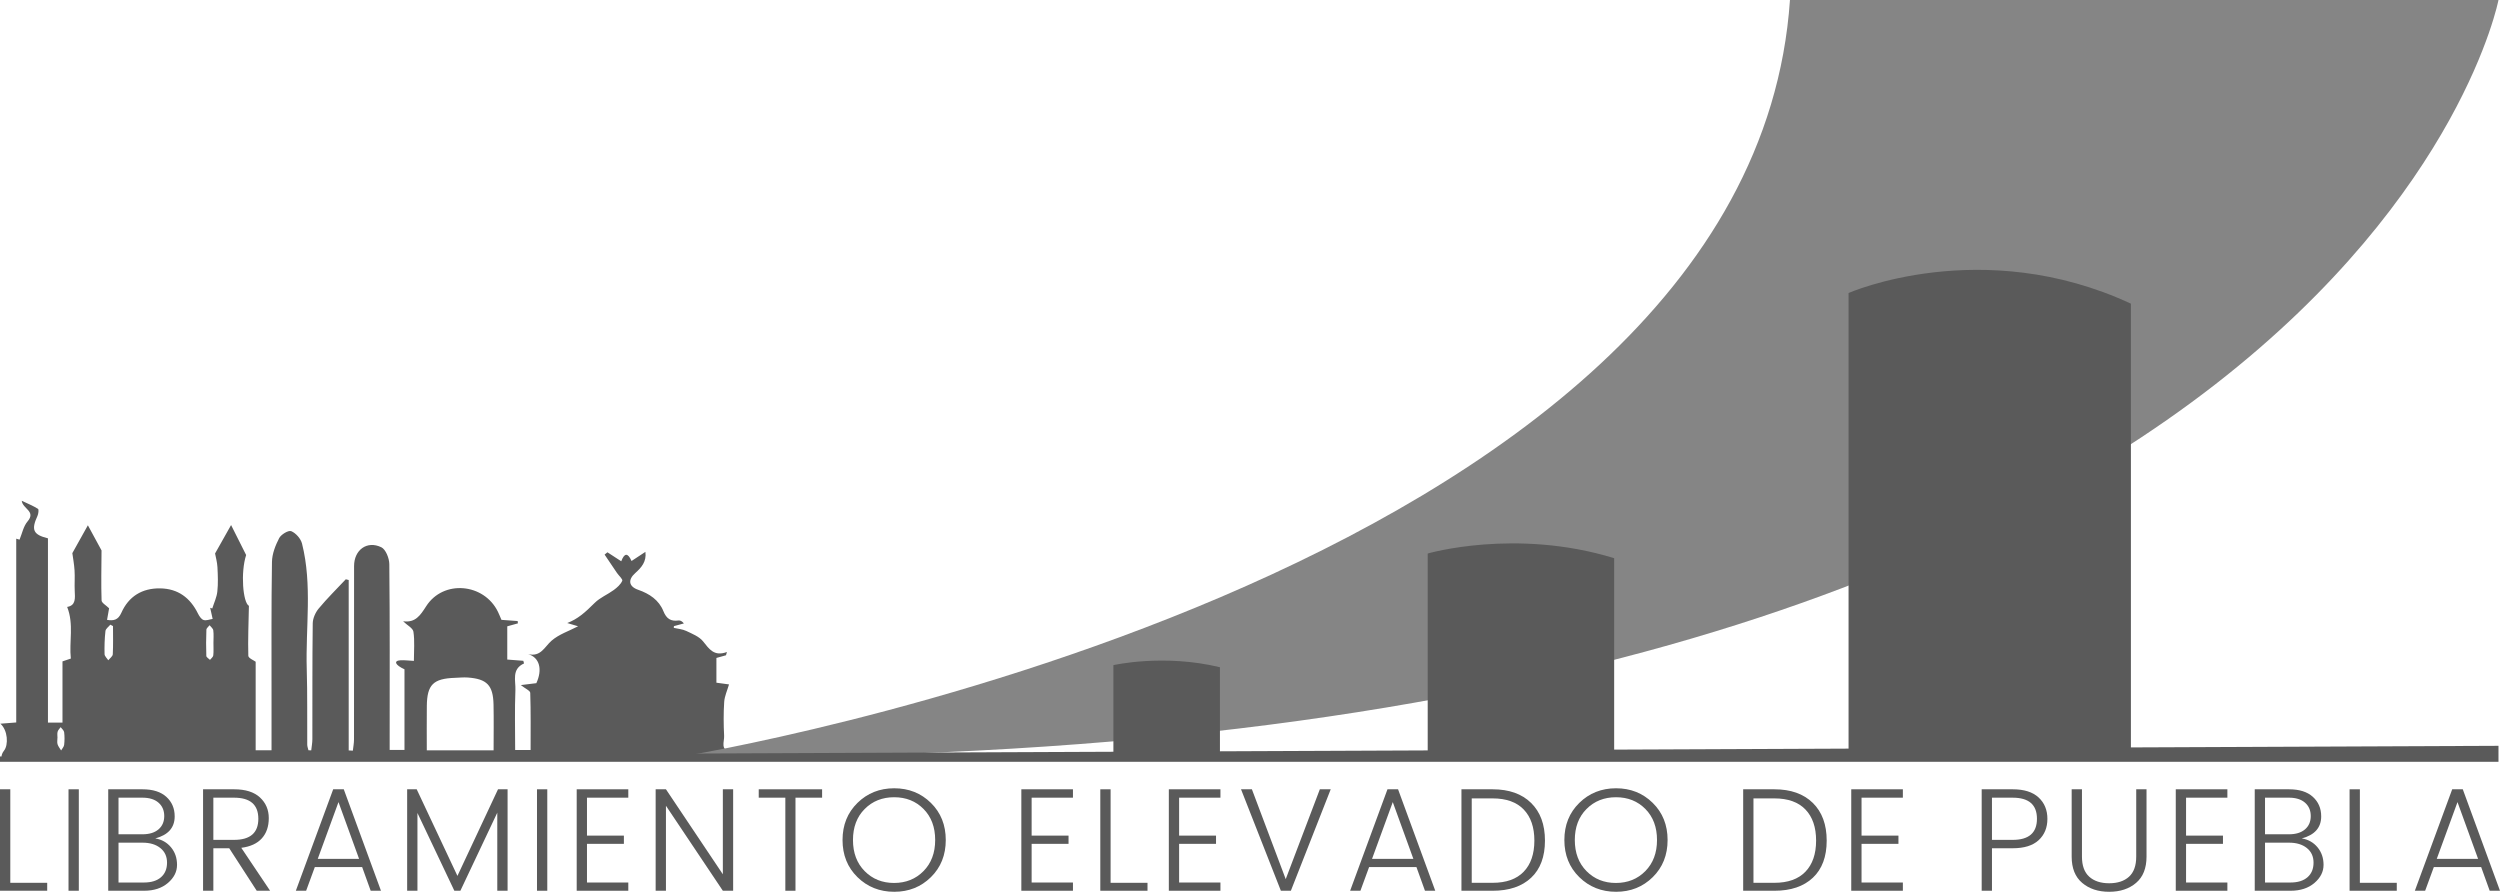<!-- Generator: Adobe Illustrator 21.0.0, SVG Export Plug-In  -->
<svg version="1.1"
	 xmlns="http://www.w3.org/2000/svg" xmlns:xlink="http://www.w3.org/1999/xlink" xmlns:a="http://ns.adobe.com/AdobeSVGViewerExtensions/3.0/"
	 x="0px" y="0px" width="372.849px" height="133px" viewBox="0 0 372.849 133" style="enable-background:new 0 0 372.849 133;"
	 xml:space="preserve">
<style type="text/css">
	.st0{fill:#5A5A5A;}
	.st1{fill:#858585;}
</style>
<defs>
</defs>
<g>
	<g>
		<g>
			<g>
				<path class="st0" d="M0.055,107.933c0.911-0.072,1.579-0.124,2.367-0.186c0-9.194,0-18.301,0-27.408
					c0.164,0.048,0.329,0.097,0.493,0.145c0.383-0.914,0.576-1.991,1.189-2.709c1.311-1.537-0.725-1.867-0.863-3.092
					c0.888,0.423,1.7,0.748,2.428,1.209c0.144,0.091,0.062,0.744-0.084,1.06c-0.952,2.061-0.646,2.792,1.566,3.334
					c0,9.118,0,18.264,0,27.482c0.847,0,1.522,0,2.167,0c0-2.994,0-5.967,0-9.129c0.18-0.061,0.651-0.221,1.247-0.423
					c-0.276-2.52,0.48-5.09-0.549-7.7c1.319-0.217,1.179-1.316,1.127-2.413c-0.047-1.004,0.039-2.014-0.024-3.016
					c-0.059-0.944-0.236-1.881-0.331-2.593c0.775-1.388,1.512-2.708,2.318-4.153c0.744,1.371,1.475,2.716,2.036,3.749
					c-0.015,2.597-0.076,5.029,0.006,7.457c0.013,0.376,0.679,0.729,1.117,1.167c-0.011-0.076,0.01-0.022,0.002,0.028
					c-0.098,0.569-0.201,1.137-0.302,1.705c0.956,0.156,1.646,0.044,2.129-1.046c1.089-2.459,3.104-3.695,5.802-3.652
					c2.642,0.043,4.462,1.396,5.618,3.736c0.19,0.384,0.487,0.856,0.841,0.979c0.388,0.135,0.901-0.089,1.359-0.156
					c-0.123-0.555-0.246-1.11-0.369-1.665c0.103,0.037,0.207,0.073,0.31,0.11c0.264-0.842,0.665-1.669,0.758-2.53
					c0.131-1.203,0.079-2.434,0.015-3.648c-0.038-0.729-0.246-1.448-0.353-2.031c0.798-1.416,1.586-2.815,2.388-4.239
					c0.703,1.4,1.381,2.749,2.246,4.47c-0.845,2.592-0.486,7.095,0.413,7.581c-0.053,2.633-0.157,5.043-0.088,7.448
					c0.01,0.357,0.839,0.69,1.095,0.885c0,4.412,0,8.773,0,13.206c0.71,0,1.43,0,2.366,0c0-2.898-0.002-5.735,0-8.572
					c0.005-6.508-0.04-13.017,0.066-19.524c0.019-1.195,0.511-2.456,1.071-3.538c0.285-0.551,1.39-1.214,1.801-1.044
					c0.689,0.285,1.426,1.118,1.611,1.855c1.557,6.183,0.518,12.486,0.705,18.736c0.112,3.746,0.046,7.497,0.073,11.246
					c0.002,0.279,0.117,0.558,0.179,0.837c0.139,0.006,0.277,0.012,0.416,0.018c0.059-0.555,0.169-1.109,0.17-1.664
					c0.015-5.758-0.02-11.516,0.055-17.273c0.01-0.75,0.398-1.625,0.886-2.213c1.266-1.524,2.685-2.92,4.043-4.367
					c0.145,0.036,0.29,0.073,0.434,0.109c0,8.472,0,16.945,0,25.417c0.206,0.012,0.413,0.024,0.619,0.035
					c0.06-0.555,0.172-1.11,0.172-1.665c0.012-8.624,0.008-17.248,0.011-25.871c0.001-2.391,1.915-3.833,4.058-2.804
					c0.666,0.32,1.189,1.646,1.198,2.518c0.087,8.573,0.053,17.147,0.052,25.721c0,0.626,0,1.253,0,1.996c0.776,0,1.425,0,2.21,0
					c0-4.028,0-8.027,0-12.031c-1.4-0.633-1.673-1.284-0.582-1.346c0.565-0.032,1.136,0.048,1.985,0.092
					c0-1.547,0.137-2.972-0.068-4.347c-0.08-0.54-0.924-0.966-1.504-1.525c-0.046,0.141-0.006-0.033,0.013-0.031
					c1.785,0.219,2.504-0.858,3.39-2.244c2.552-3.994,8.621-3.451,10.705,0.824c0.185,0.379,0.338,0.774,0.525,1.204
					c0.804,0.059,1.61,0.119,2.417,0.178c0.012,0.115,0.024,0.23,0.036,0.345c-0.497,0.138-0.993,0.276-1.587,0.441
					c0,1.631,0,3.248,0,4.956c0.812,0.063,1.623,0.126,2.394,0.186c0.055,0.212,0.116,0.392,0.101,0.399
					c-1.88,0.839-1.223,2.573-1.28,3.95c-0.121,2.947-0.037,5.903-0.037,8.958c0.8,0,1.406,0,2.303,0
					c0-2.851,0.039-5.69-0.053-8.525c-0.011-0.33-0.745-0.636-1.404-1.161c0.865-0.106,1.563-0.192,2.313-0.284
					c0.942-2.042,0.487-3.832-1.227-4.334c1.907,0.453,2.449-1.091,3.506-2.009c1.092-0.949,2.588-1.434,3.947-2.143
					c-0.423-0.127-0.943-0.283-1.622-0.486c1.559-0.589,2.646-1.553,4.099-3.003c0.795-0.793,1.922-1.242,2.846-1.92
					c0.502-0.369,1.027-0.833,1.266-1.376c0.101-0.229-0.515-0.766-0.792-1.172c-0.619-0.908-1.229-1.822-1.843-2.734
					c0.141-0.115,0.282-0.229,0.423-0.344c0.675,0.439,1.35,0.878,2.06,1.34c0.469-1.249,0.976-1.308,1.535-0.041
					c0.672-0.443,1.324-0.872,2.069-1.363c0.191,1.466-0.612,2.36-1.511,3.16c-1.126,1.001-0.996,2.004,0.437,2.5
					c1.676,0.58,3.088,1.524,3.754,3.179c0.46,1.143,1.103,1.551,2.259,1.395c0.258-0.035,0.541,0.111,0.799,0.441
					c-0.496,0.134-0.991,0.267-1.487,0.401c-0.006,0.087-0.012,0.174-0.019,0.261c0.622,0.144,1.293,0.187,1.856,0.456
					c0.892,0.427,1.931,0.83,2.513,1.558c0.913,1.141,1.645,2.295,3.556,1.583c-0.046,0.163-0.092,0.326-0.139,0.489
					c-0.445,0.124-0.89,0.248-1.429,0.399c0,1.176,0,2.373,0,3.692c0.761,0.104,1.514,0.206,1.879,0.256
					c-0.263,0.913-0.66,1.749-0.717,2.608c-0.112,1.687-0.096,3.389-0.011,5.078c0.043,0.852-0.626,2.116,0.992,2.339
					c-0.111,0.419-0.097,0.986-0.368,1.213c-0.254,0.212-0.81,0.072-1.233,0.072c-35.095,0.002-70.19,0.002-105.285,0.003
					c-0.318,0-0.645,0.046-0.95-0.017c-0.334-0.069-0.88-0.193-0.916-0.376c-0.061-0.31,0.126-0.749,0.347-1.02
					C1.302,111.093,1.157,108.885,0.055,107.933z M73.615,111.902c0-2.314,0.038-4.572-0.01-6.828
					c-0.061-2.877-0.983-3.824-3.848-4.03c-0.627-0.045-1.263,0.025-1.894,0.047c-3.248,0.111-4.169,1.012-4.206,4.185
					c-0.026,2.195-0.005,4.39-0.005,6.625C67.081,111.902,70.238,111.902,73.615,111.902z M16.852,93.374
					c-0.132-0.071-0.265-0.141-0.397-0.212c-0.254,0.315-0.69,0.608-0.729,0.947c-0.13,1.142-0.161,2.301-0.133,3.451
					c0.008,0.308,0.362,0.608,0.557,0.911c0.234-0.297,0.654-0.585,0.67-0.893C16.893,96.18,16.852,94.776,16.852,93.374z
					 M31.834,95.878c0-0.627,0.057-1.261-0.026-1.877c-0.037-0.272-0.357-0.505-0.549-0.755c-0.166,0.221-0.468,0.438-0.477,0.665
					c-0.051,1.304-0.057,2.611-0.011,3.914c0.007,0.202,0.357,0.392,0.548,0.587c0.17-0.218,0.462-0.423,0.488-0.657
					C31.875,97.137,31.83,96.505,31.834,95.878z M8.574,110.063c-0.003,0-0.006,0-0.008,0c0,0.314-0.071,0.651,0.019,0.937
					c0.103,0.331,0.347,0.617,0.53,0.923c0.158-0.279,0.419-0.546,0.452-0.838c0.071-0.62,0.077-1.261,0-1.88
					c-0.034-0.27-0.338-0.506-0.52-0.758c-0.157,0.225-0.386,0.43-0.453,0.679C8.513,109.419,8.574,109.749,8.574,110.063z"/>
			</g>
		</g>
		<path class="st1" d="M266.954,0h105.669c0,0-22.246,115.203-270.926,112.82C101.697,112.82,260.995,86.998,266.954,0z"/>
		<path class="st0" d="M275.693,43.698c0,0,19.863-8.74,42.109,1.589v67.533h-42.109V43.698z"/>
		<path class="st0" d="M212.927,82.552c0,0,13.117-3.827,27.808,0.696v29.572h-27.808V82.552z"/>
		<path class="st0" d="M166.052,99.199c0,0,7.495-1.722,15.89,0.313v13.308h-15.89V99.199z"/>
		<polygon class="st0" points="0,112.82 372.623,111.231 372.623,113.614 0,113.614 		"/>
	</g>
	<g>
		<g>
			<path class="st0" d="M0,117.715h1.535v13.947h5.504v1.184H0V117.715z"/>
			<path class="st0" d="M10.219,132.846v-15.132h1.535v15.132H10.219z"/>
			<path class="st0" d="M16.14,117.715h5.11c1.549,0,2.737,0.377,3.563,1.13c0.826,0.753,1.239,1.722,1.239,2.905
				c0,1.681-0.965,2.778-2.895,3.29c0.965,0.161,1.747,0.603,2.347,1.326c0.6,0.724,0.899,1.598,0.899,2.621
				s-0.453,1.922-1.36,2.697c-0.906,0.775-2.09,1.162-3.552,1.162H16.14V117.715z M17.675,118.965v5.46h3.575
				c1.023,0,1.82-0.245,2.39-0.734c0.57-0.49,0.855-1.152,0.855-1.985c0-0.834-0.285-1.499-0.855-1.996
				c-0.57-0.496-1.367-0.745-2.39-0.745H17.675z M17.675,131.618h3.794c1.096,0,1.944-0.263,2.544-0.789
				c0.6-0.526,0.899-1.25,0.899-2.171c0-0.921-0.332-1.648-0.997-2.182c-0.666-0.533-1.546-0.8-2.643-0.8h-3.596V131.618z"/>
			<path class="st0" d="M31.819,126.509v6.337h-1.535v-15.132h4.627c1.696,0,2.982,0.406,3.859,1.217
				c0.877,0.812,1.316,1.839,1.316,3.082c0,1.242-0.344,2.248-1.031,3.015c-0.687,0.768-1.71,1.239-3.07,1.415l4.299,6.404h-1.995
				l-4.101-6.337H31.819z M31.819,118.965v6.293h3.092c2.412,0,3.618-1.049,3.618-3.147c0-2.097-1.206-3.146-3.618-3.146H31.819z"/>
			<path class="st0" d="M55.284,132.846l-1.272-3.531h-7.061l-1.295,3.531h-1.535l5.57-15.132h1.579l5.548,15.132H55.284z
				 M47.39,128.088h6.162l-3.07-8.465L47.39,128.088z"/>
			<path class="st0" d="M75.701,117.715v15.132h-1.536v-11.645l-5.504,11.645h-0.899l-5.504-11.601v11.601h-1.535v-15.132h1.425
				l6.074,12.917l6.052-12.917H75.701z"/>
			<path class="st0" d="M80.087,132.846v-15.132h1.535v15.132H80.087z"/>
			<path class="st0" d="M93.705,117.715v1.25h-6.163v5.658h5.504v1.228h-5.504v5.767h6.163v1.228h-7.697v-15.132H93.705z"/>
			<path class="st0" d="M107.806,117.715h1.535v15.132h-1.535l-8.487-12.676v12.676h-1.535v-15.132h1.535l8.487,12.676V117.715z"/>
			<path class="st0" d="M113.157,118.965v-1.25h9.452v1.25h-3.97v13.881h-1.513v-13.881H113.157z"/>
			<path class="st0" d="M127.882,130.818c-1.484-1.454-2.226-3.3-2.226-5.537c0-2.237,0.742-4.082,2.226-5.537
				c1.484-1.455,3.311-2.182,5.482-2.182s3.995,0.727,5.472,2.182c1.477,1.455,2.215,3.3,2.215,5.537
				c0,2.237-0.738,4.083-2.215,5.537c-1.477,1.455-3.301,2.182-5.472,2.182S129.366,132.273,127.882,130.818z M137.728,129.919
				c1.162-1.177,1.744-2.723,1.744-4.639c0-1.915-0.578-3.457-1.732-4.627c-1.155-1.17-2.617-1.754-4.386-1.754
				c-1.769,0-3.234,0.585-4.397,1.754c-1.162,1.17-1.744,2.712-1.744,4.627c0,1.916,0.582,3.462,1.744,4.639
				c1.162,1.177,2.624,1.765,4.386,1.765C135.104,131.684,136.566,131.096,137.728,129.919z"/>
			<path class="st0" d="M160.02,117.715v1.25h-6.163v5.658h5.504v1.228h-5.504v5.767h6.163v1.228h-7.697v-15.132H160.02z"/>
			<path class="st0" d="M164.099,117.715h1.535v13.947h5.504v1.184h-7.039V117.715z"/>
			<path class="st0" d="M182.016,117.715v1.25h-6.163v5.658h5.504v1.228h-5.504v5.767h6.163v1.228h-7.697v-15.132H182.016z"/>
			<path class="st0" d="M191.029,132.846l-5.943-15.132h1.622l5.044,13.399l5.088-13.399h1.623l-5.944,15.132H191.029z"/>
			<path class="st0" d="M212.52,132.846l-1.272-3.531h-7.061l-1.295,3.531h-1.535l5.57-15.132h1.579l5.548,15.132H212.52z
				 M204.626,128.088h6.162l-3.07-8.465L204.626,128.088z"/>
			<path class="st0" d="M222.608,117.715c2.441,0,4.353,0.677,5.735,2.029c1.381,1.352,2.072,3.227,2.072,5.624
				c0,2.398-0.687,4.244-2.062,5.538c-1.374,1.294-3.289,1.941-5.745,1.941h-4.649v-15.132H222.608z M219.494,131.662h3.114
				c2.032,0,3.578-0.552,4.638-1.656c1.06-1.104,1.59-2.65,1.59-4.639c0-1.988-0.531-3.534-1.59-4.638
				c-1.06-1.104-2.606-1.656-4.638-1.656h-3.114V131.662z"/>
			<path class="st0" d="M235.535,130.818c-1.484-1.454-2.226-3.3-2.226-5.537c0-2.237,0.742-4.082,2.226-5.537
				c1.484-1.455,3.311-2.182,5.482-2.182s3.995,0.727,5.472,2.182s2.215,3.3,2.215,5.537c0,2.237-0.738,4.083-2.215,5.537
				c-1.477,1.455-3.301,2.182-5.472,2.182S237.019,132.273,235.535,130.818z M245.382,129.919c1.162-1.177,1.744-2.723,1.744-4.639
				c0-1.915-0.578-3.457-1.732-4.627c-1.155-1.17-2.617-1.754-4.386-1.754c-1.769,0-3.234,0.585-4.397,1.754
				c-1.162,1.17-1.744,2.712-1.744,4.627c0,1.916,0.582,3.462,1.744,4.639c1.162,1.177,2.624,1.765,4.386,1.765
				C242.758,131.684,244.219,131.096,245.382,129.919z"/>
			<path class="st0" d="M264.625,117.715c2.441,0,4.353,0.677,5.735,2.029c1.381,1.352,2.072,3.227,2.072,5.624
				c0,2.398-0.687,4.244-2.062,5.538c-1.374,1.294-3.289,1.941-5.745,1.941h-4.649v-15.132H264.625z M261.511,131.662h3.114
				c2.032,0,3.578-0.552,4.638-1.656s1.59-2.65,1.59-4.639c0-1.988-0.531-3.534-1.59-4.638s-2.606-1.656-4.638-1.656h-3.114V131.662
				z"/>
			<path class="st0" d="M283.792,117.715v1.25h-6.163v5.658h5.504v1.228h-5.504v5.767h6.163v1.228h-7.697v-15.132H283.792z"/>
			<path class="st0" d="M304.033,118.932c0.877,0.812,1.316,1.875,1.316,3.191s-0.435,2.376-1.304,3.18
				c-0.87,0.804-2.16,1.206-3.871,1.206h-3.092v6.337h-1.535v-15.132h4.627C301.869,117.715,303.155,118.121,304.033,118.932z
				 M297.081,125.259h3.092c2.412,0,3.618-1.049,3.618-3.147c0-2.097-1.206-3.146-3.618-3.146h-3.092V125.259z"/>
			<path class="st0" d="M308.968,127.759v-10.044h1.535v10.044c0,1.345,0.362,2.343,1.086,2.994s1.714,0.976,2.971,0.976
				c1.257,0,2.244-0.325,2.961-0.976c0.716-0.651,1.074-1.648,1.074-2.994v-10.044h1.536v10.044c0,1.726-0.519,3.03-1.557,3.915
				c-1.038,0.884-2.376,1.326-4.014,1.326s-2.979-0.442-4.024-1.326C309.49,130.789,308.968,129.484,308.968,127.759z"/>
			<path class="st0" d="M332.191,117.715v1.25h-6.163v5.658h5.504v1.228h-5.504v5.767h6.163v1.228h-7.697v-15.132H332.191z"/>
			<path class="st0" d="M336.27,117.715h5.11c1.549,0,2.737,0.377,3.563,1.13c0.826,0.753,1.239,1.722,1.239,2.905
				c0,1.681-0.965,2.778-2.895,3.29c0.965,0.161,1.747,0.603,2.347,1.326c0.6,0.724,0.899,1.598,0.899,2.621
				s-0.453,1.922-1.36,2.697c-0.906,0.775-2.09,1.162-3.552,1.162h-5.351V117.715z M337.804,118.965v5.46h3.575
				c1.023,0,1.82-0.245,2.39-0.734c0.57-0.49,0.855-1.152,0.855-1.985c0-0.834-0.285-1.499-0.855-1.996
				c-0.57-0.496-1.367-0.745-2.39-0.745H337.804z M337.804,131.618h3.794c1.096,0,1.944-0.263,2.544-0.789
				c0.6-0.526,0.899-1.25,0.899-2.171c0-0.921-0.332-1.648-0.997-2.182c-0.666-0.533-1.546-0.8-2.643-0.8h-3.596V131.618z"/>
			<path class="st0" d="M350.415,117.715h1.535v13.947h5.504v1.184h-7.039V117.715z"/>
			<path class="st0" d="M371.313,132.846l-1.272-3.531h-7.061l-1.295,3.531h-1.535l5.57-15.132h1.579l5.548,15.132H371.313z
				 M363.419,128.088h6.162l-3.07-8.465L363.419,128.088z"/>
		</g>
	</g>
</g>
</svg>